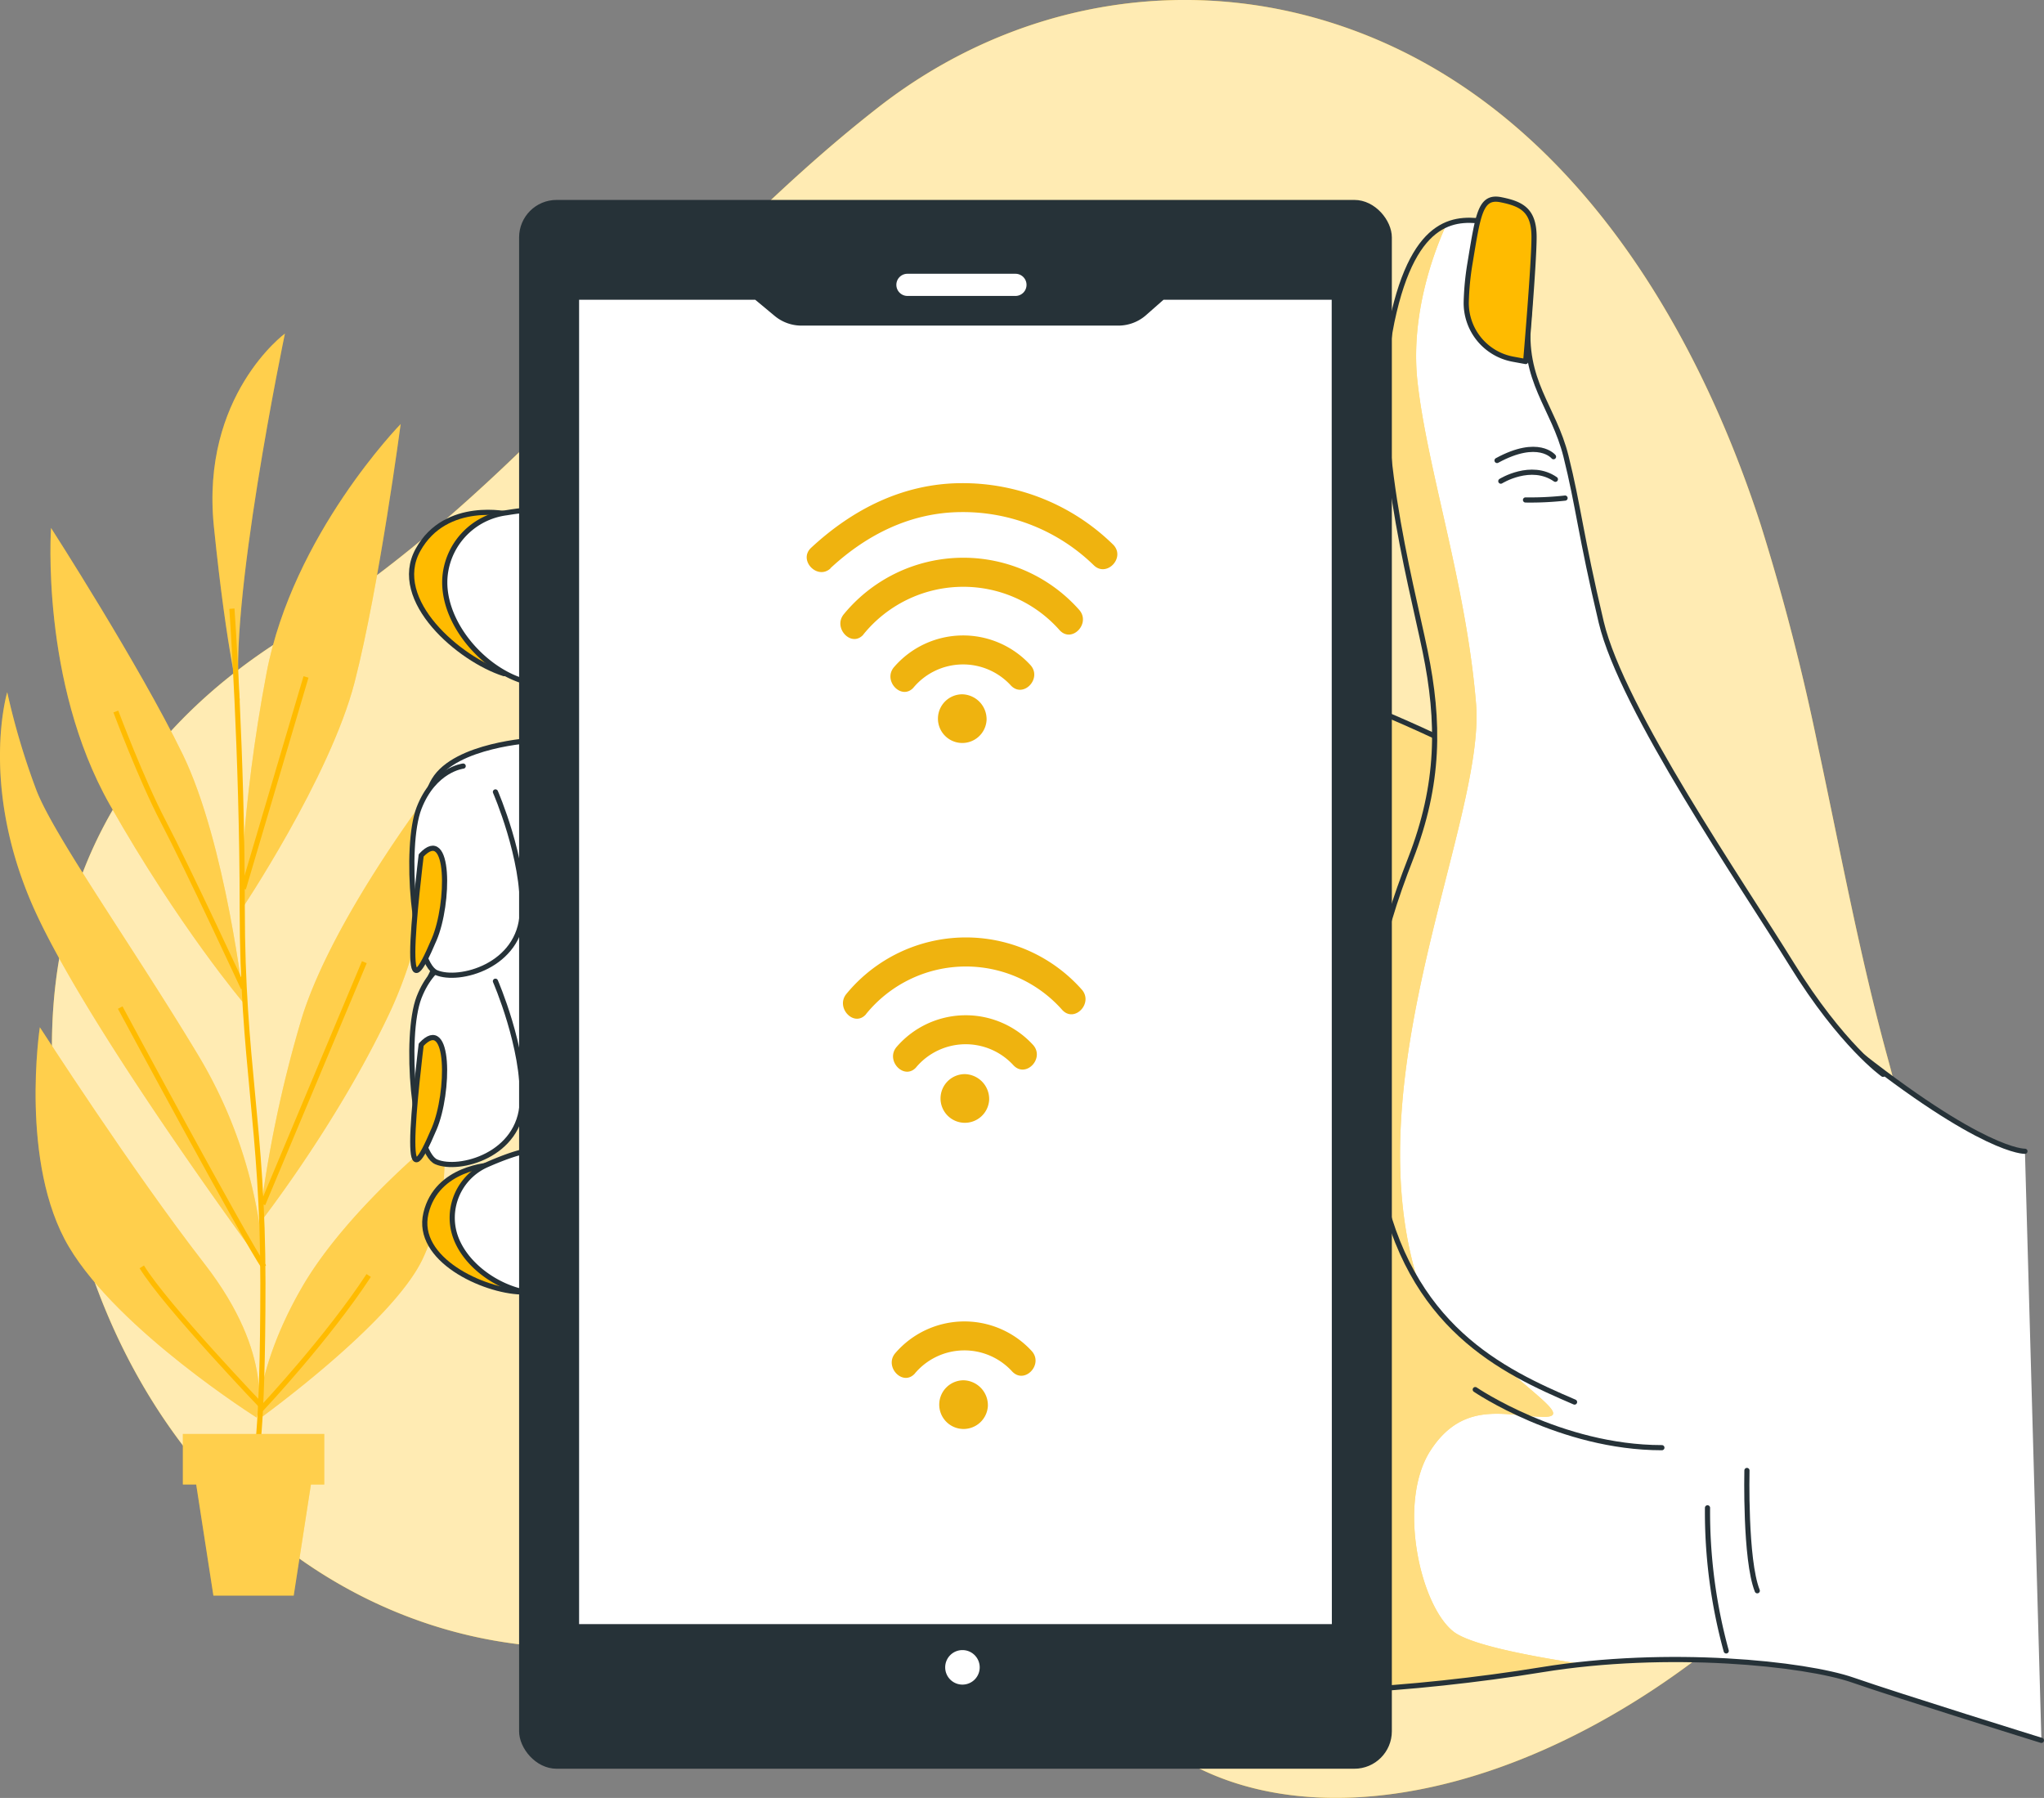 <svg xmlns="http://www.w3.org/2000/svg" xmlns:xlink="http://www.w3.org/1999/xlink" viewBox="0 0 395.57 347.93"><rect x="0" y="0" width="395.57" height="347.93" fill="#808080" stroke="none"/><defs><style>.cls-1,.cls-3,.cls-5,.cls-7,.cls-9{fill:#fff;}.cls-1,.cls-10,.cls-11,.cls-13{stroke:#263238;}.cls-1,.cls-10,.cls-11{stroke-linecap:round;stroke-linejoin:round;}.cls-11,.cls-2{fill:#fb0;}.cls-3{opacity:0.7;}.cls-4,.cls-7{opacity:0.3;}.cls-10,.cls-6{fill:none;}.cls-6{stroke:#fb0;}.cls-13,.cls-6{stroke-miterlimit:10;}.cls-8{clip-path:url(#clip-path);}.cls-9{opacity:0.5;}.cls-12{clip-path:url(#clip-path-2);}.cls-13{fill:#263238;}.cls-14{fill:#efb30f;}</style><clipPath id="clip-path" transform="translate(-49.12 -77.21)"><path id="_Clipping_Path_" data-name="&lt;Clipping Path&gt;" class="cls-1" d="M441,300s-8,.4-34.11-20.47-27.7-32.91-66.23-53-57-22.07-58.2-17.66-.4,189.45,4.42,193.46,36.12,2,60.6-2,51-1.2,60.21,2S444.19,414,444.19,414"/></clipPath><clipPath id="clip-path-2" transform="translate(-49.12 -77.21)"><path id="_Clipping_Path_2" data-name="&lt;Clipping Path&gt;" class="cls-1" d="M413.54,285.11s-8-5.62-17.66-21.27S363,214.47,359,197.61s-4.41-22.47-6.82-32.11-8.43-14.45-7.22-26.49-2.41-18.06-8-18.86-14.05-1.61-18.46,19.26,3.61,50.17,6.42,63.82,2.81,25.69-2.81,40.14-11.64,33.71-6,62.21,23.68,36.93,37.73,42.95"/></clipPath></defs><title>offline</title><g id="Background_Simple" data-name="Background Simple"><path class="cls-2" d="M400.89,221.37a433.47,433.47,0,0,0-11-42.53c-13.12-40.53-38.39-81.79-80.6-96.4-31.15-10.79-64.41-4.54-90.12,15.48C178.88,129.31,150,172.69,105.69,199.68c-37,22.54-55.78,59.84-42,113.44s56.46,85.59,102.41,82.77c38.21-2.34,78.29,1.93,111.78,21.76,29.93,17.72,81.86,4,124.09-41.69,24.6-26.63,21.43-61.25,12.54-93.75C409,262.18,405.25,241.7,400.89,221.37Z" transform="translate(-49.12 -77.21)"/><path class="cls-3" d="M400.89,221.37a433.47,433.47,0,0,0-11-42.53c-13.12-40.53-38.39-81.79-80.6-96.4-31.15-10.79-64.41-4.54-90.12,15.48C178.88,129.31,150,172.69,105.69,199.68c-37,22.54-55.78,59.84-42,113.44s56.46,85.59,102.41,82.77c38.21-2.34,78.29,1.93,111.78,21.76,29.93,17.72,81.86,4,124.09-41.69,24.6-26.63,21.43-61.25,12.54-93.75C409,262.18,405.25,241.7,400.89,221.37Z" transform="translate(-49.12 -77.21)"/></g><g id="Plants"><path class="cls-2" d="M134.83,296.41s-18.46,14.66-27.28,29.93S99,352,99,352s26-18.63,31.93-31.2A45.12,45.12,0,0,0,134.83,296.41Z" transform="translate(-49.12 -77.21)"/><path class="cls-2" d="M56.83,276s-4,26.32,5.64,42.52S98.8,351.54,98.8,351.54s3.83-11.82-10.13-29.79S56.83,276,56.83,276Z" transform="translate(-49.12 -77.21)"/><path class="cls-2" d="M100.2,322.36a90.19,90.19,0,0,0-12.82-41.11c-12.57-20.87-27.63-42-31.17-51a139.61,139.61,0,0,1-5.69-19.08s-5.24,17.35,4.55,40.44S100.2,322.36,100.2,322.36Z" transform="translate(-49.12 -77.21)"/><path class="cls-2" d="M99.25,314.05s14.84-18.88,25.09-40.46,8.61-44,8.61-44S113.71,254.55,107.59,274A238.08,238.08,0,0,0,99.25,314.05Z" transform="translate(-49.12 -77.21)"/><path class="cls-2" d="M96.32,271.38s-3.49-31-11.85-48.21S59,179.38,59,179.38s-2.1,29.77,11.35,53.52S96.32,271.38,96.32,271.38Z" transform="translate(-49.12 -77.21)"/><path class="cls-2" d="M95.62,253.57s17.4-25.9,22.15-44.43,8.89-49.87,8.89-49.87-20.85,21.34-25.95,48.15S95.62,253.57,95.62,253.57Z" transform="translate(-49.12 -77.21)"/><path class="cls-2" d="M104.26,141.76s-16.33,12-13.75,37.32,5.06,33.81,5.06,33.81C93,195.59,104.26,141.76,104.26,141.76Z" transform="translate(-49.12 -77.21)"/><g class="cls-4"><path class="cls-5" d="M134.83,296.41s-18.46,14.66-27.28,29.93S99,352,99,352s26-18.63,31.93-31.2A45.12,45.12,0,0,0,134.83,296.41Z" transform="translate(-49.12 -77.21)"/><path class="cls-5" d="M56.83,276s-4,26.32,5.64,42.52S98.8,351.54,98.8,351.54s3.83-11.82-10.13-29.79S56.83,276,56.83,276Z" transform="translate(-49.12 -77.21)"/><path class="cls-5" d="M100.2,322.36a90.19,90.19,0,0,0-12.82-41.11c-12.57-20.87-27.63-42-31.17-51a139.61,139.61,0,0,1-5.69-19.08s-5.24,17.35,4.55,40.44S100.2,322.36,100.2,322.36Z" transform="translate(-49.12 -77.21)"/><path class="cls-5" d="M99.25,314.05s14.84-18.88,25.09-40.46,8.61-44,8.61-44S113.71,254.55,107.59,274A238.08,238.08,0,0,0,99.25,314.05Z" transform="translate(-49.12 -77.21)"/><path class="cls-5" d="M96.32,271.38s-3.49-31-11.85-48.21S59,179.38,59,179.38s-2.1,29.77,11.35,53.52S96.32,271.38,96.32,271.38Z" transform="translate(-49.12 -77.21)"/><path class="cls-5" d="M95.62,253.57s17.4-25.9,22.15-44.43,8.89-49.87,8.89-49.87-20.85,21.34-25.95,48.15S95.62,253.57,95.62,253.57Z" transform="translate(-49.12 -77.21)"/><path class="cls-5" d="M104.26,141.76s-16.33,12-13.75,37.32,5.06,33.81,5.06,33.81C93,195.59,104.26,141.76,104.26,141.76Z" transform="translate(-49.12 -77.21)"/></g><path class="cls-6" d="M98.5,360s1.5-4,1.5-34.5S96,283,96,253s-2-58-2-58" transform="translate(-49.12 -77.21)"/><path class="cls-6" d="M96.22,268.43S85.34,245,80.74,236.23c-4.26-8.13-9.2-21.33-9.2-21.33" transform="translate(-49.12 -77.21)"/><path class="cls-6" d="M72.38,272.19s24.28,45.16,27.82,50.17" transform="translate(-49.12 -77.21)"/><line class="cls-6" x1="50.86" y1="233.03" x2="70.51" y2="186.2"/><path class="cls-6" d="M76.56,322.37c4.6,7.52,23.42,27.18,23.42,27.18s12.54-13.38,20.49-25.51" transform="translate(-49.12 -77.21)"/><line class="cls-6" x1="47.1" y1="171.98" x2="59.22" y2="131"/><polygon class="cls-2" points="62.75 277.5 35.39 277.5 35.39 287.28 37.97 287.28 41.3 308.78 56.84 308.78 60.17 287.28 62.75 287.28 62.75 277.5"/><polygon class="cls-7" points="62.75 277.5 35.39 277.5 35.39 287.28 37.97 287.28 41.3 308.78 56.84 308.78 60.17 287.28 62.75 287.28 62.75 277.5"/></g><g id="Device"><path id="_Path_" data-name="&lt;Path&gt;" class="cls-1" d="M152.27,257.1s-15,.83-19.14,7.7,1.25,13.94,9.15,16.86,10.62,1.66,11.66-.21S152.27,257.1,152.27,257.1Z" transform="translate(-49.12 -77.21)"/><path id="_Clipping_Path_3" data-name="&lt;Clipping Path&gt;" class="cls-5" d="M441,300s-8,.4-34.11-20.47-27.7-32.91-66.23-53-57-22.07-58.2-17.66-.4,189.45,4.42,193.46,36.12,2,60.6-2,51-1.2,60.21,2S444.19,414,444.19,414" transform="translate(-49.12 -77.21)"/><g class="cls-8"><path class="cls-2" d="M330.47,393c-6.51-5-11-25.07-4.51-35.09s15-6.52,22.06-6.52-10-8.52-17-20.56,23.57-76.7,19.56-92.75a24.8,24.8,0,0,0-4.58-8.68c-1.69-.93-3.45-1.88-5.31-2.85-38.53-20.07-57-22.07-58.2-17.66s-.4,189.45,4.42,193.46,36.12,2,60.6-2c2.69-.44,5.39-.79,8.1-1.07C345.24,397.72,333.82,395.54,330.47,393Z" transform="translate(-49.12 -77.21)"/><path class="cls-9" d="M330.47,393c-6.51-5-11-25.07-4.51-35.09s15-6.52,22.06-6.52-10-8.52-17-20.56,23.57-76.7,19.56-92.75a24.8,24.8,0,0,0-4.58-8.68c-1.69-.93-3.45-1.88-5.31-2.85-38.53-20.07-57-22.07-58.2-17.66s-.4,189.45,4.42,193.46,36.12,2,60.6-2c2.69-.44,5.39-.79,8.1-1.07C345.24,397.72,333.82,395.54,330.47,393Z" transform="translate(-49.12 -77.21)"/></g><path id="_Clipping_Path_4" data-name="&lt;Clipping Path&gt;" class="cls-10" d="M441,300s-8,.4-34.11-20.47-27.7-32.91-66.23-53-57-22.07-58.2-17.66-.4,189.45,4.42,193.46,36.12,2,60.6-2,51-1.2,60.21,2S444.19,414,444.19,414" transform="translate(-49.12 -77.21)"/><path id="_Path_2" data-name="&lt;Path&gt;" class="cls-11" d="M147.7,176.76s-12.28-2.91-17.69,6.87,8.11,21.23,16.65,23.94Z" transform="translate(-49.12 -77.21)"/><path id="_Path_3" data-name="&lt;Path&gt;" class="cls-1" d="M154.77,177.18c-.09-2.14-6.54-.9-7.68-.74a13.7,13.7,0,0,0-11.79,11.79c-1.17,9,7.38,18.89,15.89,21l4.82,1.21S154.77,177.21,154.77,177.18Z" transform="translate(-49.12 -77.21)"/><path id="_Path_4" data-name="&lt;Path&gt;" class="cls-11" d="M144,302.68s-10.33.41-12.45,9.32,11.08,15,18.41,15.22Z" transform="translate(-49.12 -77.21)"/><path id="_Path_5" data-name="&lt;Path&gt;" class="cls-1" d="M152.69,300.39c-.54-1.67-8.37,1.79-9.24,2.17a11.22,11.22,0,0,0-6.7,11.9c1.06,7.38,10,13.28,17.16,13.09l4.07-.11S152.7,300.41,152.69,300.39Z" transform="translate(-49.12 -77.21)"/><path id="_Path_6" data-name="&lt;Path&gt;" class="cls-1" d="M152.27,220.47s-15,.83-19.14,7.7,1.25,13.94,9.15,16.86,10.62,1.66,11.66-.21S152.27,220.47,152.27,220.47Z" transform="translate(-49.12 -77.21)"/><path id="_Path_7" data-name="&lt;Path&gt;" class="cls-1" d="M145,267.09s5.62,12.9,5.2,23.31-12.28,13.52-16.65,11.65-6.24-24.35-3.33-31.84,8.54-8.12,8.54-8.12" transform="translate(-49.12 -77.21)"/><path id="_Path_8" data-name="&lt;Path&gt;" class="cls-11" d="M130.63,279.37S129,292.48,129,298.1s1.24,4.37,4.16-2.5S136.25,273.33,130.63,279.37Z" transform="translate(-49.12 -77.21)"/><path id="_Path_9" data-name="&lt;Path&gt;" class="cls-1" d="M145,230.46s5.62,12.9,5.2,23.31-12.28,13.53-16.65,11.65-6.24-24.35-3.33-31.84,8.54-8.12,8.54-8.12" transform="translate(-49.12 -77.21)"/><path id="_Path_10" data-name="&lt;Path&gt;" class="cls-11" d="M130.63,242.74S129,255.85,129,261.47s1.24,4.37,4.16-2.5S136.25,236.7,130.63,242.74Z" transform="translate(-49.12 -77.21)"/><path id="_Path_11" data-name="&lt;Path&gt;" class="cls-10" d="M383.19,396.69A101.55,101.55,0,0,1,379.57,369" transform="translate(-49.12 -77.21)"/><path id="_Path_12" data-name="&lt;Path&gt;" class="cls-10" d="M387.2,361.77s-.4,17.26,2,23.28" transform="translate(-49.12 -77.21)"/><path id="_Path_13" data-name="&lt;Path&gt;" class="cls-10" d="M334.62,346.12s16.46,11.24,36.12,11.24" transform="translate(-49.12 -77.21)"/><path id="_Clipping_Path_5" data-name="&lt;Clipping Path&gt;" class="cls-5" d="M413.54,285.11s-8-5.62-17.66-21.27S363,214.47,359,197.61s-4.41-22.47-6.82-32.11-8.43-14.45-7.22-26.49-2.41-18.06-8-18.86-14.05-1.61-18.46,19.26,3.61,50.17,6.42,63.82,2.81,25.69-2.81,40.14-11.64,33.71-6,62.21,23.68,36.93,37.73,42.95" transform="translate(-49.12 -77.21)"/><g class="cls-12"><path class="cls-2" d="M334.78,213.42c-1.89-23.12-9.44-45.31-11.33-62.3-1.47-13.27,3.39-25.67,5.59-30.47-4,1.67-8,6.43-10.62,18.76-4.42,20.87,3.61,50.17,6.42,63.82s2.81,25.69-2.81,40.14-11.64,33.71-6,62.21a59,59,0,0,0,7.76,20.36C310.67,285.85,336.62,236,334.78,213.42Z" transform="translate(-49.12 -77.21)"/><path class="cls-9" d="M334.78,213.42c-1.89-23.12-9.44-45.31-11.33-62.3-1.47-13.27,3.39-25.67,5.59-30.47-4,1.67-8,6.43-10.62,18.76-4.42,20.87,3.61,50.17,6.42,63.82s2.81,25.69-2.81,40.14-11.64,33.71-6,62.21a59,59,0,0,0,7.76,20.36C310.67,285.85,336.62,236,334.78,213.42Z" transform="translate(-49.12 -77.21)"/></g><path id="_Clipping_Path_6" data-name="&lt;Clipping Path&gt;" class="cls-10" d="M413.54,285.11s-8-5.62-17.66-21.27S363,214.47,359,197.61s-4.41-22.47-6.82-32.11-8.43-14.45-7.22-26.49-2.41-18.06-8-18.86-14.05-1.61-18.46,19.26,3.61,50.17,6.42,63.82,2.81,25.69-2.81,40.14-11.64,33.71-6,62.21,23.68,36.93,37.73,42.95" transform="translate(-49.12 -77.21)"/><path class="cls-10" d="M349.77,165.59s-2.92-3.64-10.93.73" transform="translate(-49.12 -77.21)"/><path class="cls-10" d="M339.57,170.32s5.83-3.64,10.56-.36" transform="translate(-49.12 -77.21)"/><path class="cls-10" d="M352,173.6a61.33,61.33,0,0,1-7.65.36" transform="translate(-49.12 -77.21)"/><path id="_Path_14" data-name="&lt;Path&gt;" class="cls-11" d="M344.38,147.17l-2.5-.46a11.05,11.05,0,0,1-9-11.15,53.15,53.15,0,0,1,.7-7.26c1.6-9.63,2-13.24,6-12.44s6.42,2,6.42,7.23S344.38,147.17,344.38,147.17Z" transform="translate(-49.12 -77.21)"/><rect id="_Rectangle_" data-name="&lt;Rectangle&gt;" class="cls-13" x="100.96" y="39.19" width="167.9" height="302.59" rx="6.75" ry="6.75"/><path class="cls-5" d="M245.64,134.48h-20.9a2.15,2.15,0,0,1-2.15-2.15h0a2.14,2.14,0,0,1,2.15-2.14h20.9a2.14,2.14,0,0,1,2.14,2.14h0A2.14,2.14,0,0,1,245.64,134.48Z" transform="translate(-49.12 -77.21)"/><path id="_Path_15" data-name="&lt;Path&gt;" class="cls-1" d="M307.37,392H160.69V134.72h34.77l3.91,3.25a7.6,7.6,0,0,0,4.86,1.75h61.34a7.63,7.63,0,0,0,5-1.89l3.53-3.11h33.24Z" transform="translate(-49.12 -77.21)"/><path class="cls-5" d="M238.72,399.87a3.34,3.34,0,1,0-3.34,3.34A3.34,3.34,0,0,0,238.72,399.87Z" transform="translate(-49.12 -77.21)"/><path class="cls-14" d="M240.05,216.57a4.71,4.71,0,1,1-4.7-5A4.83,4.83,0,0,1,240.05,216.57Z" transform="translate(-49.12 -77.21)"/><path class="cls-14" d="M225.92,210.25a12.53,12.53,0,0,1,18.84-.38c2.42,2.55,6.15-1.42,3.74-4a17.66,17.66,0,0,0-26.32.39c-2.33,2.63,1.41,6.59,3.74,4Z" transform="translate(-49.12 -77.21)"/><path class="cls-14" d="M209.83,187.17c7.11-6.6,15.62-10.77,25.17-10.86a36.25,36.25,0,0,1,25.79,10.28c2.5,2.45,6.24-1.51,3.74-4A41.6,41.6,0,0,0,235,170.71c-11,.1-20.73,4.92-28.9,12.5-2.57,2.38,1.19,6.32,3.74,4Z" transform="translate(-49.12 -77.21)"/><path class="cls-14" d="M216.2,200a24.88,24.88,0,0,1,38-.82c2.39,2.57,6.12-1.39,3.73-4a29.95,29.95,0,0,0-45.46.83c-2.29,2.66,1.44,6.62,3.74,4Z" transform="translate(-49.12 -77.21)"/><path class="cls-14" d="M240.55,290.07a4.71,4.71,0,1,1-4.7-5A4.83,4.83,0,0,1,240.55,290.07Z" transform="translate(-49.12 -77.21)"/><path class="cls-14" d="M226.42,283.75a12.53,12.53,0,0,1,18.84-.38c2.42,2.55,6.15-1.42,3.74-4a17.66,17.66,0,0,0-26.32.39c-2.33,2.63,1.41,6.59,3.74,4Z" transform="translate(-49.12 -77.21)"/><path class="cls-14" d="M216.7,273.48a24.88,24.88,0,0,1,38-.82c2.39,2.57,6.12-1.39,3.73-4a29.95,29.95,0,0,0-45.46.83c-2.29,2.66,1.44,6.62,3.74,4Z" transform="translate(-49.12 -77.21)"/><path class="cls-14" d="M240.3,349.32a4.71,4.71,0,1,1-4.7-5A4.83,4.83,0,0,1,240.3,349.32Z" transform="translate(-49.12 -77.21)"/><path class="cls-14" d="M226.17,343a12.52,12.52,0,0,1,18.84-.38c2.42,2.55,6.15-1.42,3.74-4a17.66,17.66,0,0,0-26.32.39c-2.33,2.63,1.41,6.59,3.74,4Z" transform="translate(-49.12 -77.21)"/></g></svg>